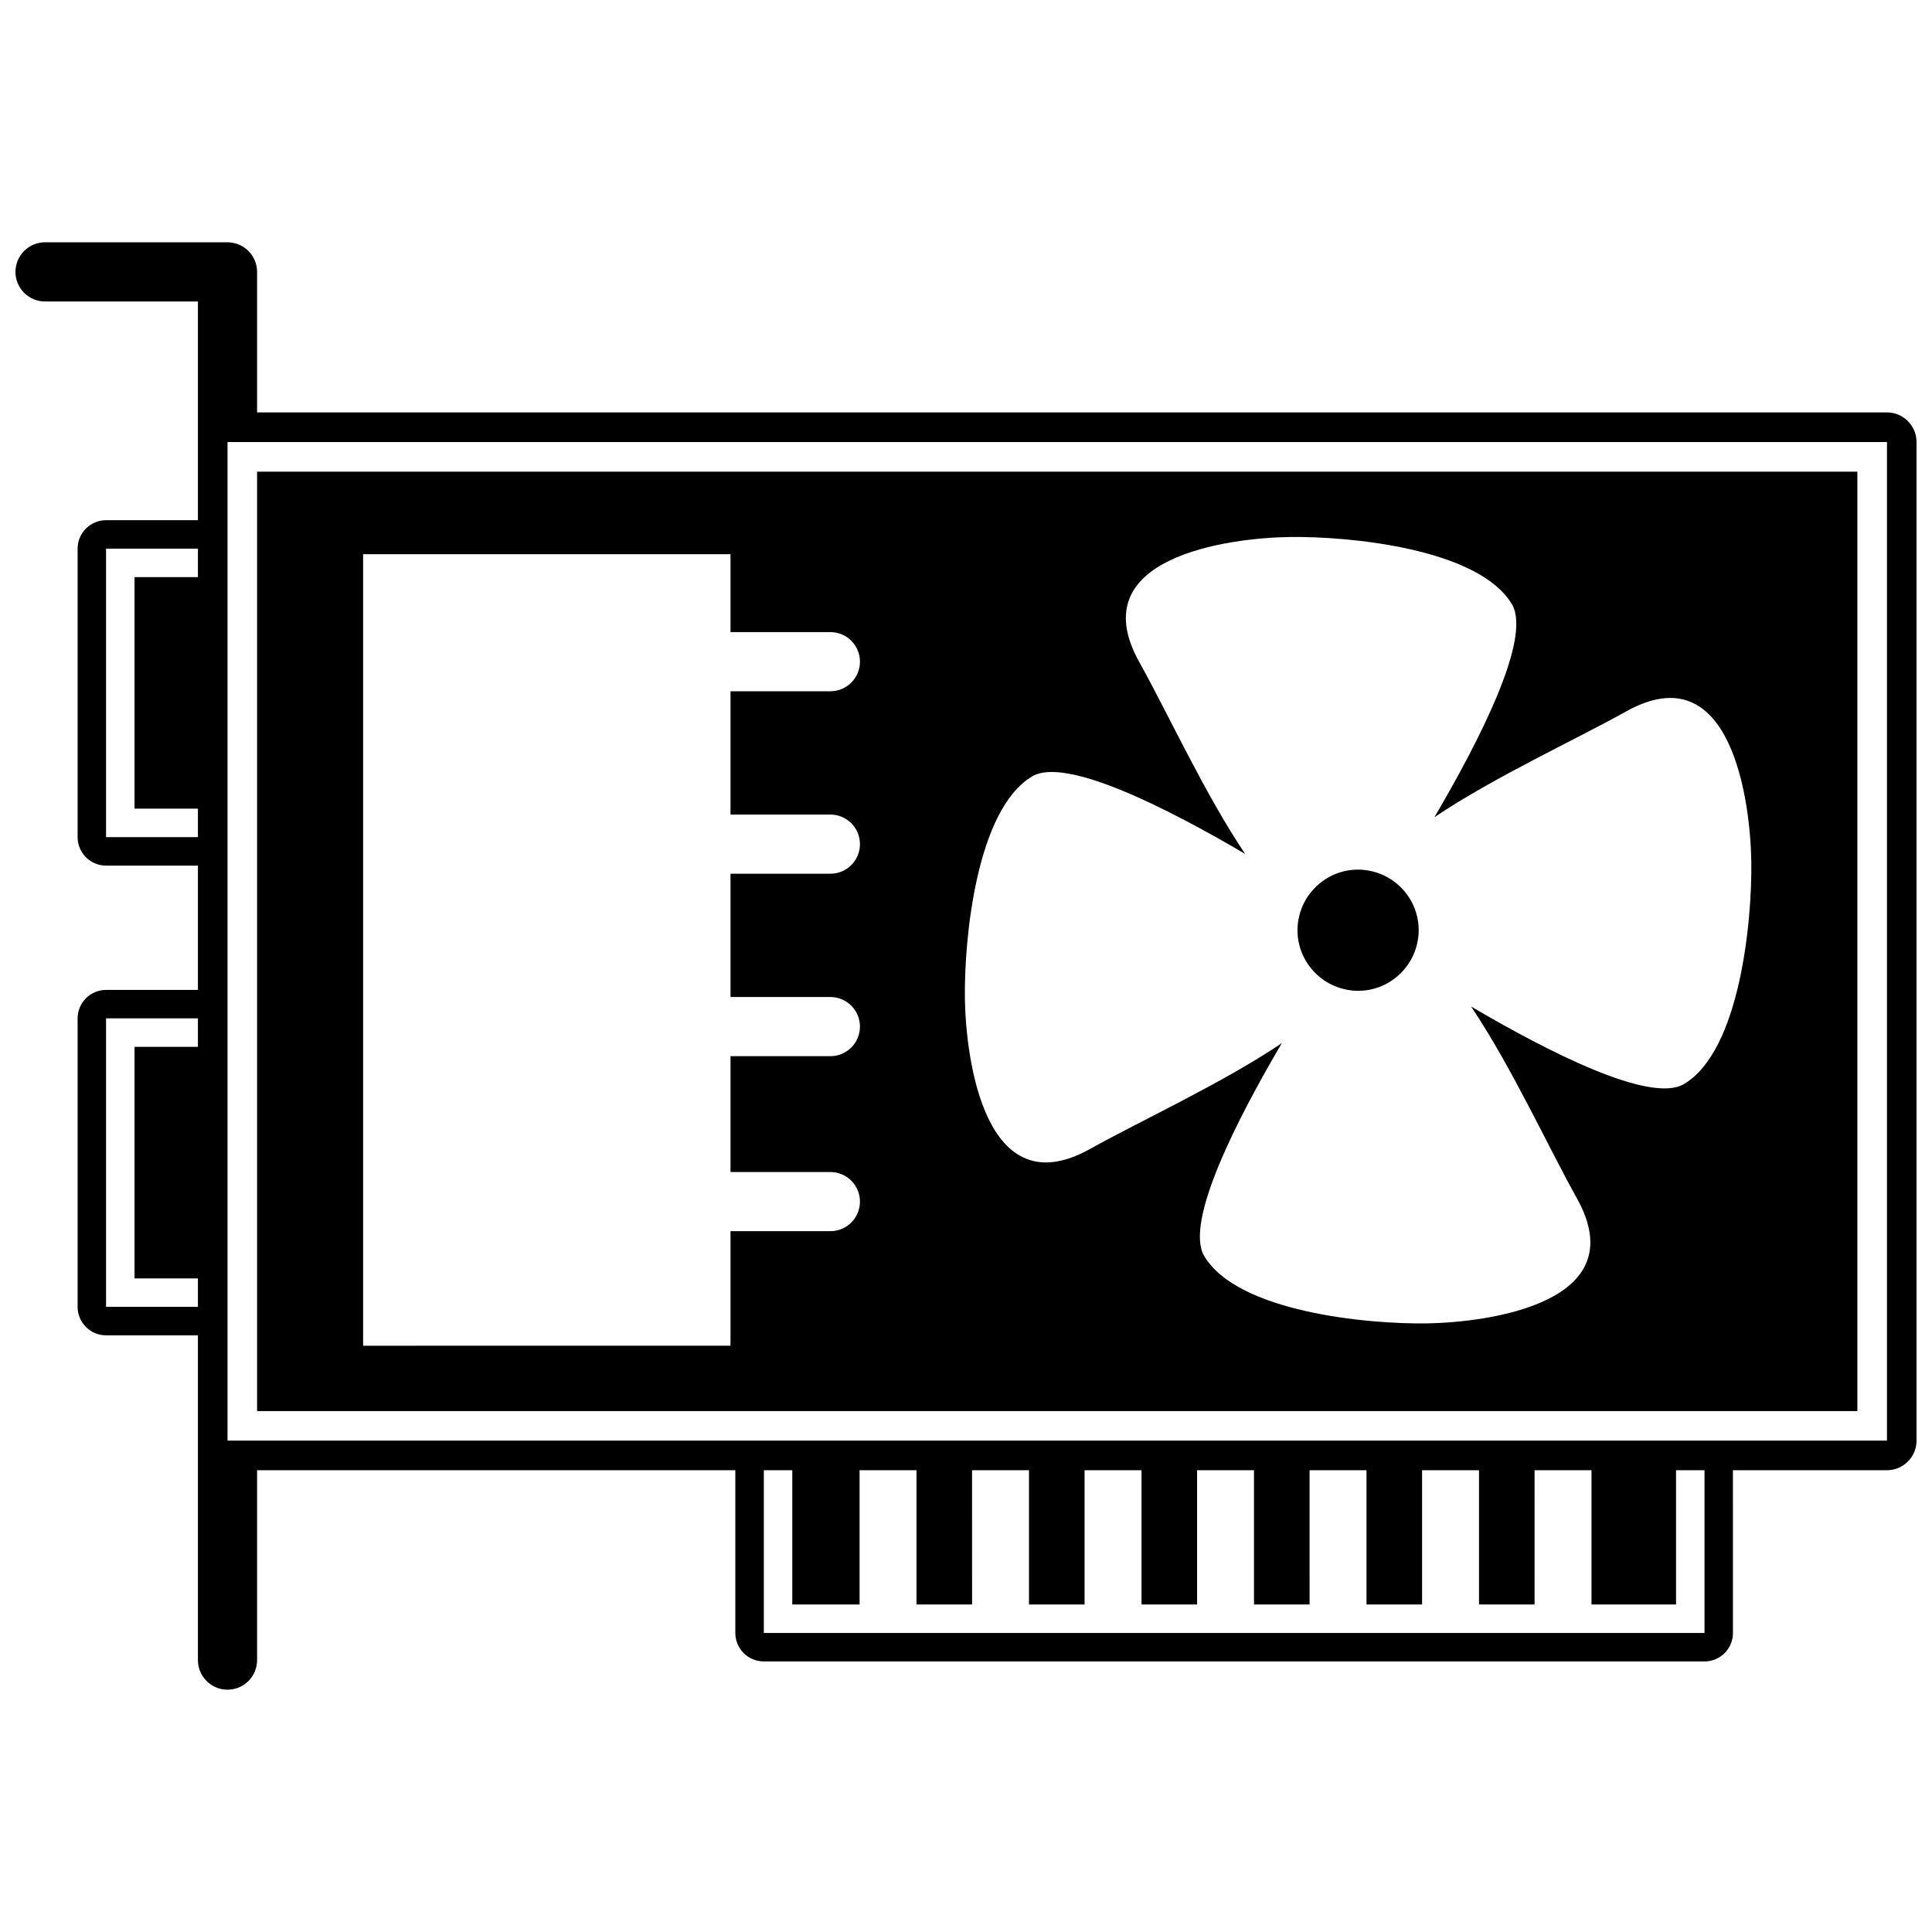 <?xml version="1.0" encoding="UTF-8"?>
<!-- Uploaded to: SVG Repo, www.svgrepo.com, Generator: SVG Repo Mixer Tools -->
<svg width="800px" height="800px" version="1.1" viewBox="144 144 512 512" xmlns="http://www.w3.org/2000/svg">
 <defs>
  <clipPath id="a">
   <path d="m148.09 208h503.81v384h-503.81z"/>
  </clipPath>
 </defs>
 <path d="m494.24 403.32c1.715 1.297 3.691 2.254 5.844 2.781 1.227 0.301 2.504 0.477 3.824 0.477 5.234 0 9.871-2.516 12.805-6.394 1.297-1.715 2.254-3.691 2.781-5.844 0.301-1.227 0.477-2.504 0.477-3.824 0-5.234-2.516-9.871-6.394-12.805-1.715-1.297-3.691-2.254-5.844-2.777-1.23-0.305-2.508-0.48-3.828-0.48-5.234 0-9.871 2.516-12.805 6.394-1.297 1.715-2.254 3.691-2.781 5.844-0.301 1.227-0.477 2.504-0.477 3.824 0.004 5.234 2.519 9.871 6.398 12.805z"/>
 <path d="m212.13 517.95h424.09v-248.96h-424.09zm205.42-168.21c8.926-5.297 36.16 8.633 56.422 20.555-10.668-15.852-20.543-37.402-28.035-50.816-15.578-27.891 23.871-32.914 39.699-33.168 15.828-0.25 50.254 3.016 59.047 17.84 5.297 8.926-8.633 36.16-20.555 56.422 15.852-10.664 37.402-20.543 50.816-28.035 27.891-15.578 32.914 23.871 33.168 39.699 0.25 15.832-3.016 50.254-17.84 59.047-8.926 5.297-36.16-8.633-56.422-20.555 10.668 15.852 20.543 37.402 28.035 50.816 15.578 27.891-23.871 32.914-39.699 33.164s-50.254-3.016-59.047-17.84c-5.297-8.93 8.633-36.16 20.555-56.422-15.852 10.664-37.402 20.543-50.816 28.035-27.891 15.578-32.914-23.871-33.168-39.699-0.25-15.824 3.016-50.246 17.84-59.043zm-177.32-58.867h97.363v20.641h26.465c4.332 0 7.84 3.512 7.84 7.84 0 4.332-3.512 7.84-7.84 7.84h-26.465v32.672h26.465c4.332 0 7.84 3.512 7.84 7.84 0 4.332-3.512 7.84-7.84 7.84h-26.465v32.672h26.465c4.332 0 7.84 3.512 7.84 7.84 0 4.332-3.512 7.84-7.84 7.84h-26.465v30.695h26.465c4.332 0 7.84 3.512 7.84 7.84 0 4.332-3.512 7.84-7.84 7.84h-26.465v30.348l-97.363 0.012z"/>
 <g clip-path="url(#a)">
  <path d="m644.06 253.3h-431.93v-37.246c0-4.332-3.512-7.84-7.84-7.84l-48.355-0.004c-4.328 0-7.84 3.512-7.84 7.844 0 4.332 3.512 7.84 7.84 7.84h40.512v57.965h-24.336c-4.164 0-7.543 3.375-7.543 7.543v76.453c0 4.164 3.375 7.543 7.543 7.543h24.34v32.941h-24.34c-4.164 0-7.543 3.375-7.543 7.543v76.453c0 4.164 3.375 7.543 7.543 7.543h24.34v86.066c0 4.332 3.512 7.84 7.84 7.84 4.332 0 7.84-3.512 7.84-7.84v-50.316h126.74v43.129c0 4.164 3.375 7.543 7.543 7.543h249.29c4.164 0 7.543-3.375 7.543-7.543l-0.004-43.129h40.816c4.332 0 7.84-3.512 7.84-7.84v-264.65c0-4.328-3.512-7.84-7.84-7.84zm-447.61 168.12h-16.797v61.367h16.797v7.543h-24.344v-76.453h24.34zm0-124.48h-16.797v61.367h16.797v7.543h-24.344v-76.453h24.34zm399.26 279.81h-249.29v-43.125h7.543v35.586h17.832v-35.586h15.086v35.586h14.73l-0.004-35.586h15.086v35.586h14.73v-35.586h15.086v35.586h14.727v-35.586h15.086v35.586h14.73l-0.004-35.586h15.086v35.586h14.73v-35.586h15.086v35.586h14.727l-0.004-35.586h15.086v35.586h22.406v-35.586h7.543zm48.355-50.969h-439.77v-264.64h439.77z"/>
 </g>
</svg>